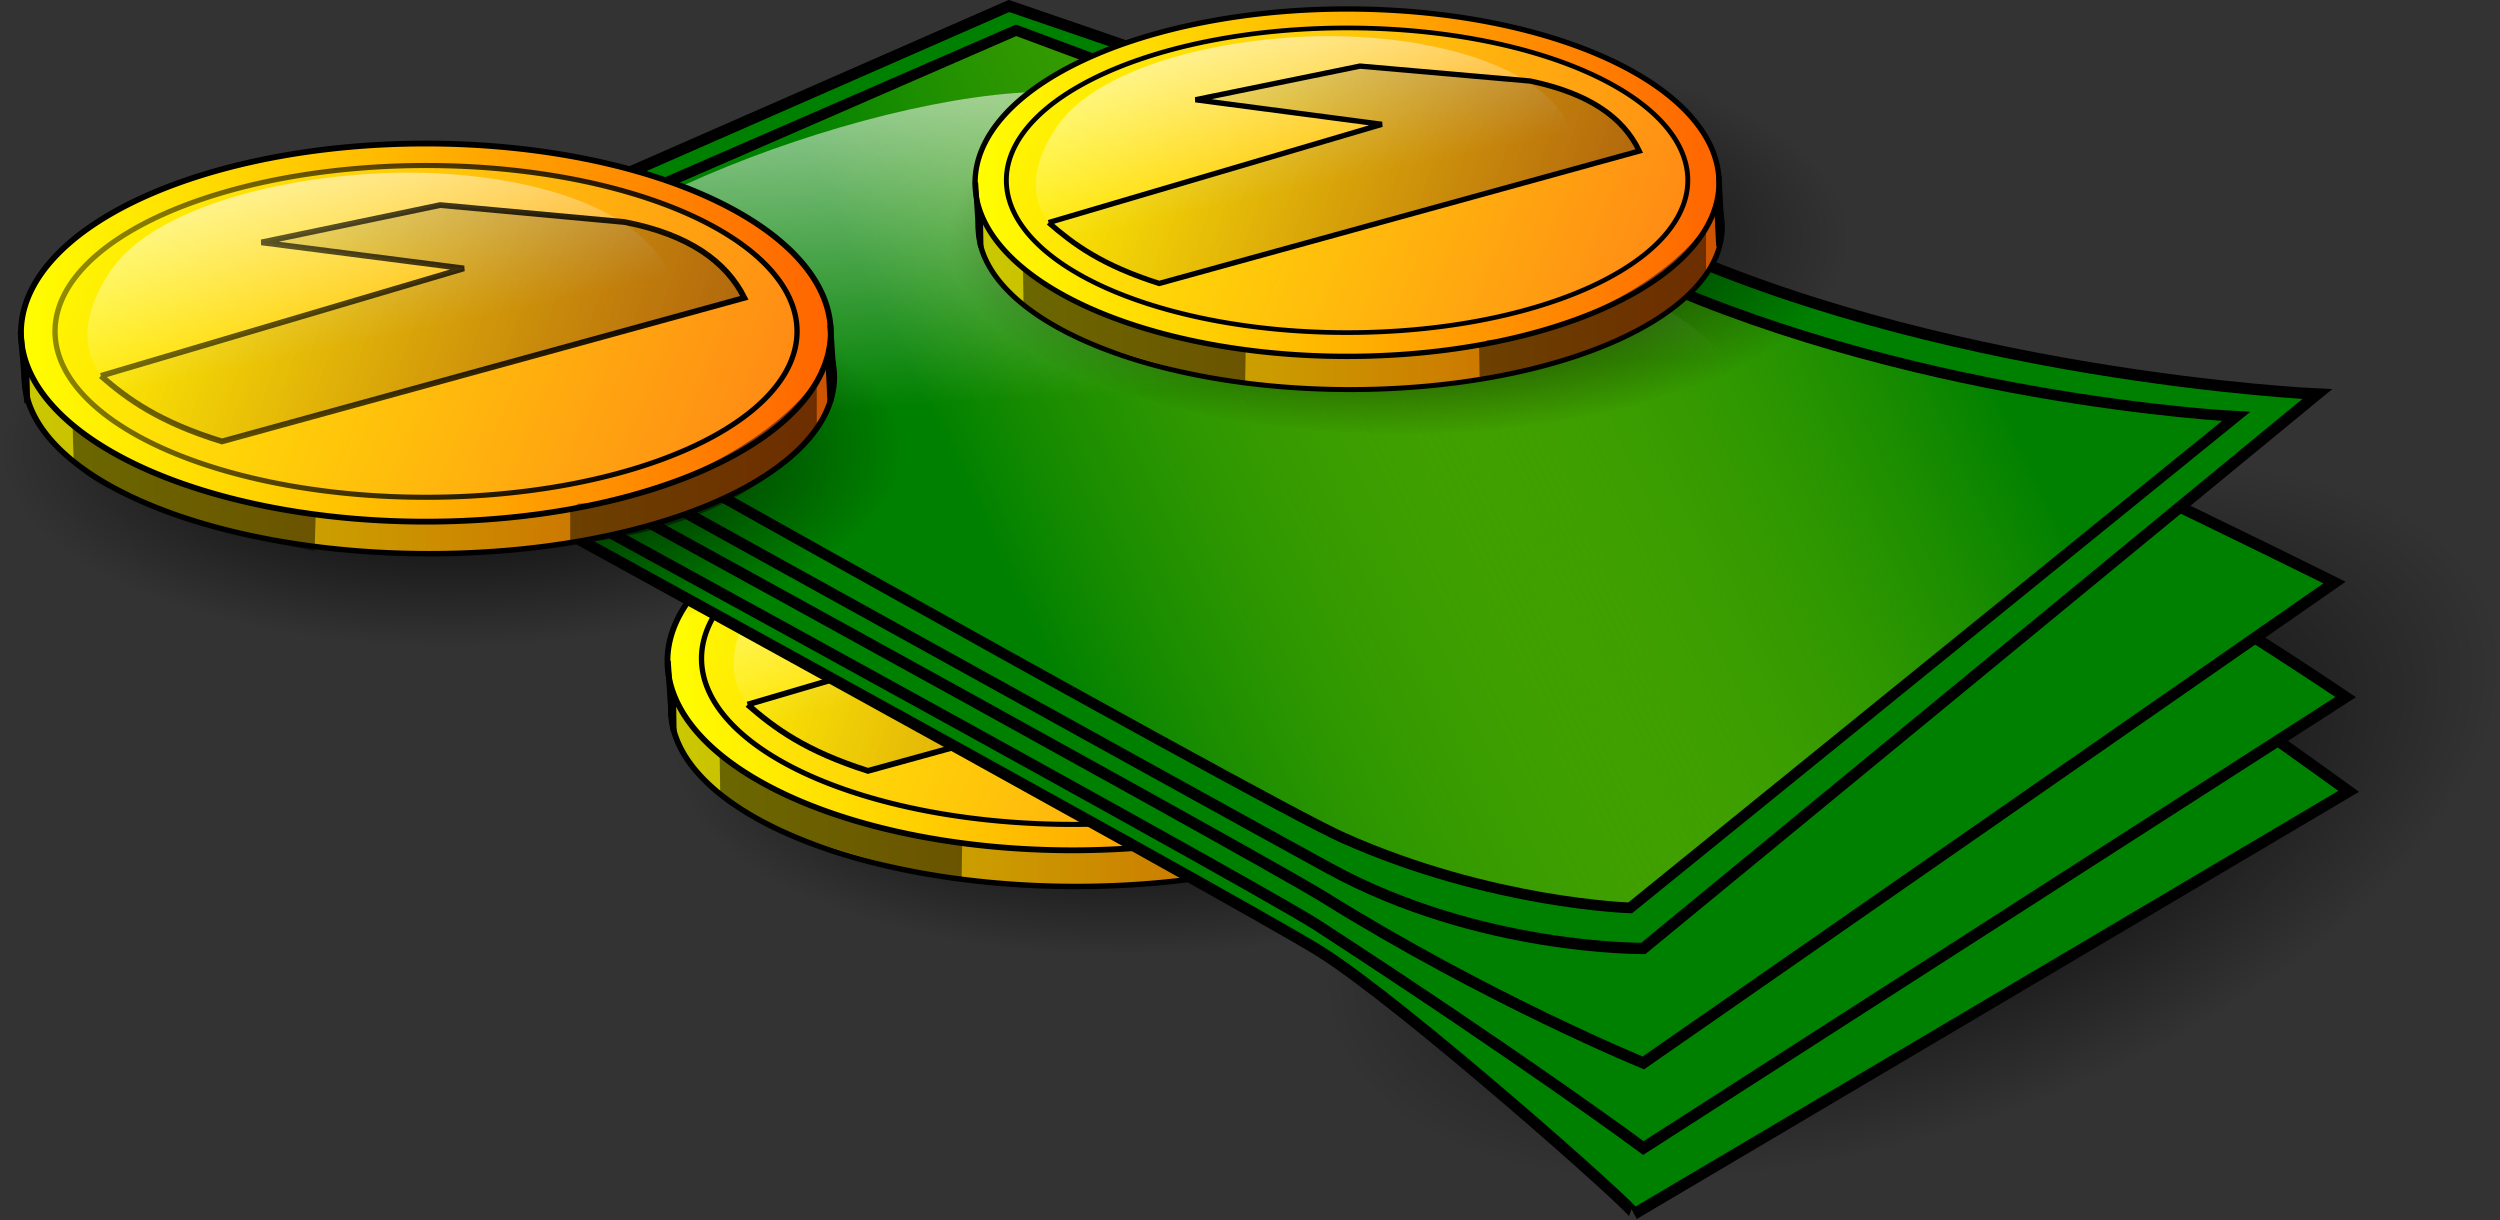 <?xml version="1.0" encoding="UTF-8" standalone="no"?>
<!-- Copyright 2017 mathsisfun.com -->
<svg xmlns="http://www.w3.org/2000/svg" xmlns:xlink="http://www.w3.org/1999/xlink" width="246.7" height="120.4" version="1.0">
<rect width="100%" height="100%" fill="#333333" stroke="none"/>
<defs>
<radialGradient id="id15" r="58.841" fx="179.05" fy="512.941" cx="179" cy="512.9" gradientTransform="matrix(1,0,0,0.361,0,328.018)" xlink:href="#id01" gradientUnits="userSpaceOnUse"/>
<linearGradient id="id07">
<stop offset="0" style="stop-color:green; stop-opacity:1;"/>
<stop offset="1" style="stop-color:yellow; stop-opacity:0;"/>
</linearGradient>
<linearGradient id="id08">
<stop offset="0" style="stop-color:black; stop-opacity:1;"/>
<stop offset="1" style="stop-color:black; stop-opacity:0;"/>
</linearGradient>
<linearGradient id="id01">
<stop offset="0" style="stop-color:black; stop-opacity:1;"/>
<stop offset="1" style="stop-color:black; stop-opacity:0;"/>
</linearGradient>
<linearGradient id="id02">
<stop offset="0" style="stop-color:black; stop-opacity:0.3;"/>
<stop offset="1" style="stop-color:black; stop-opacity:0;"/>
</linearGradient>
<linearGradient id="id03">
<stop offset="0" style="stop-color:white; stop-opacity:1;"/>
<stop offset="1" style="stop-color:white; stop-opacity:0;"/>
</linearGradient>
<linearGradient id="id04">
<stop offset="0" style="stop-color:#ff8915; stop-opacity:1;"/>
<stop offset="1" style="stop-color:yellow; stop-opacity:1;"/>
</linearGradient>
<linearGradient id="id05">
<stop offset="0" style="stop-color:#f60; stop-opacity:1;"/>
<stop offset="1" style="stop-color:yellow; stop-opacity:1;"/>
</linearGradient>
<linearGradient id="id06">
<stop offset="0" style="stop-color:#cd5200; stop-opacity:1;"/>
<stop offset="1" style="stop-color:#caca00; stop-opacity:1;"/>
</linearGradient>
<radialGradient id="id09" r="58.841" fx="179.05" fy="512.941" cx="179" cy="512.9" gradientTransform="matrix(1,0,0,0.361,0,328.018)" xlink:href="#id01" gradientUnits="userSpaceOnUse"/>
<linearGradient id="id10" xlink:href="#id06" x1="146.4" y1="578.1" x2="5.9" y2="577.4" gradientUnits="userSpaceOnUse"/>
<linearGradient id="id11" xlink:href="#id05" x1="144.6" y1="578.4" x2="5.9" y2="579.9" gradientUnits="userSpaceOnUse"/>
<linearGradient id="id12" xlink:href="#id04" x1="140.2" y1="605.5" x2="1" y2="551.7" gradientUnits="userSpaceOnUse"/>
<linearGradient id="id13" xlink:href="#id03" x1="69.8" y1="522.4" x2="81.1" y2="575.4" gradientUnits="userSpaceOnUse"/>
<linearGradient id="id14" xlink:href="#id02" x1="162.6" y1="585.5" x2="60.4" y2="555.1" gradientUnits="userSpaceOnUse"/>
<radialGradient id="id18" r="58.841" fx="179.05" fy="512.941" cx="179" cy="512.9" gradientTransform="matrix(1,0,0,0.361,0,328.018)" xlink:href="#id01" gradientUnits="userSpaceOnUse"/>
<linearGradient id="id19" xlink:href="#id06" x1="146.4" y1="578.1" x2="5.9" y2="577.4" gradientUnits="userSpaceOnUse"/>
<linearGradient id="id20" xlink:href="#id05" x1="144.6" y1="578.4" x2="5.9" y2="579.9" gradientUnits="userSpaceOnUse"/>
<linearGradient id="id21" xlink:href="#id04" x1="140.2" y1="605.5" x2="1" y2="551.7" gradientUnits="userSpaceOnUse"/>
<linearGradient id="id22" xlink:href="#id08" x1="115.4" y1="627.1" x2="-83" y2="550.7" gradientUnits="userSpaceOnUse"/>
<linearGradient id="id23" gradientTransform="matrix(0.514,0,0,0.514,169.538,181.198)" xlink:href="#id03" x1="69.8" y1="522.4" x2="81.1" y2="575.4" gradientUnits="userSpaceOnUse"/>
<linearGradient id="id24" gradientTransform="matrix(0.514,0,0,0.514,169.538,181.198)" xlink:href="#id02" x1="162.6" y1="585.5" x2="60.4" y2="555.1" gradientUnits="userSpaceOnUse"/>
<linearGradient id="id25" xlink:href="#id01" x1="248.4" y1="501.6" x2="141.1" y2="468.8" gradientUnits="userSpaceOnUse"/>
<radialGradient id="id26" r="58.841" fx="179.05" fy="512.941" cx="179" cy="512.9" gradientTransform="matrix(1,0,0,0.361,0,328.018)" xlink:href="#id01" gradientUnits="userSpaceOnUse"/>
<linearGradient id="id27" xlink:href="#id06" x1="146.4" y1="578.1" x2="5.9" y2="577.4" gradientUnits="userSpaceOnUse"/>
<linearGradient id="id28" xlink:href="#id05" x1="144.6" y1="578.4" x2="5.9" y2="579.9" gradientUnits="userSpaceOnUse"/>
<linearGradient id="id29" xlink:href="#id04" x1="140.2" y1="605.5" x2="1" y2="551.7" gradientUnits="userSpaceOnUse"/>
<linearGradient id="id30" xlink:href="#id03" x1="69.8" y1="522.4" x2="81.1" y2="575.4" gradientUnits="userSpaceOnUse"/>
<linearGradient id="id31" xlink:href="#id02" x1="162.6" y1="585.5" x2="60.4" y2="555.1" gradientUnits="userSpaceOnUse"/>
<linearGradient id="id17" gradientTransform="matrix(1.116,0,0,1.116,-198.014,-470.023)" xlink:href="#id03" x1="272.2" y1="419.5" x2="275.3" y2="467.5" gradientUnits="userSpaceOnUse"/>
<linearGradient id="id16" gradientTransform="matrix(1.116,0,0,1.116,-198.014,-470.023)" xlink:href="#id07" x1="266.7" y1="462.4" x2="345" y2="425.6" gradientUnits="userSpaceOnUse"/>
</defs>
<g transform="translate(-11.133,-12.111)">
<path transform="matrix(0.757,0,0,0.917,-13.333,-383.58)" style="fill:url(#id09);" d="M 237.9 512.9 A 58.8 21.2 0 1 1  120.2,512.9 A 58.8 21.2 0 1 1  237.9 512.9 z"/>
<g transform="matrix(0.574,0,0,0.574,50.978,-249.158)">
<path transform="matrix(1,0,0,0.935,39.52,34.954)" style="fill:url(#id10); stroke:black;" d="M 145.7 579.9 A 69.6 32.5 0 1 1  6.4,579.9 A 69.6 32.5 0 1 1  145.7 579.9 z"/>
<path transform="translate(38.929,-11.071)" style="fill:url(#id11); stroke:black;" d="M 145.7 579.9 A 69.6 32.5 0 1 1  6.4,579.9 A 69.6 32.5 0 1 1  145.7 579.9 z"/>
<path style="fill:none; stroke:black; stroke-width:1px;" d="M 45.4,568.8 L 46,577.9 L 46.4,580.9 L 46.3,574.3"/>
<path style="fill:none; stroke:black; stroke-width:1px;" d="M 184.6,567.5 L 185.1,576.7 L 184.6,580.7 L 184.2,572.8 L 184.1,572.8"/>
<path style="fill:black; fill-opacity:0.47; stroke-width:1px;" d="M 54.3,584.7 L 54.4,591.5 C 61.3,598.8 85.1,604.4 95.9,606.6 L 96,599.9 C 84.4,599.8 61.8,592.8 54.7,585.2"/>
<path style="fill:black; fill-opacity:0.47; stroke-width:1px;" d="M 139.7,599.3 L 139.8,605.3 C 145.6,604.7 168.7,602.3 182.2,585.8 L 182.2,576.9 C 173.6,589 152.5,598 141.3,598.3"/>
<path transform="matrix(0.916,0,0,0.877,45.323,59.805)" style="fill:url(#id12); stroke:black;" d="M 145.7 579.9 A 69.6 32.5 0 1 1  6.4,579.9 A 69.6 32.5 0 1 1  145.7 579.9 z"/>
<path style="fill:url(#id13); stroke-width:1px;" d="M 145.5,576.6 C 155.1,567 161.6,561.4 152.5,552.8 C 143.4,544.3 123.2,540.2 103.5,541.7 C 83.8,543.2 66.7,549.3 60.6,558.4 C 54.5,567.5 56.1,574.6 61.6,578.6 C 67.2,582.6 74.8,583.1 74.8,583.1"/>
<path style="fill:url(#id14); stroke:black; stroke-width:1px;" d="M 59.1,576.3 C 63.8,580.4 69.1,584.3 79.8,587.7 L 169.7,562.9 C 166.7,556.6 160.3,552.1 149.3,549.8 L 117.4,547 L 86.6,553.3 L 121.5,557.9 L 59.1,576.3"/>
</g>
<path transform="matrix(0.981,-0.327,0.335,1.404,-147.656,-568.804)" style="fill:url(#id15);" d="M 237.9 512.9 A 58.8 21.2 0 1 1  120.2,512.9 A 58.8 21.2 0 1 1  237.9 512.9 z"/>
<path style="fill:green; stroke:black; stroke-width:1.12px;" d="M 41.6,50.7 C 41.6,50.7 133.6,101.1 141.4,106 C 149.7,111.2 172.8,131.7 172.4,131.9 L 242.9,90.2 C 242.9,90.2 182,46.2 171.3,42.3 C 160.6,38.3 109.8,20.8 109.8,20.8 L 41.6,50.7 z "/>
<path style="fill:green; stroke:black; stroke-width:1.12px;" d="M 41.3,48.2 C 41.3,48.2 133.4,98.5 141.1,103.4 C 162,117 173.3,125.4 173.3,125.4 L 242.6,80.9 C 242.6,80.9 207.7,57.2 171,39.7 C 160.7,34.8 109.6,18.3 109.6,18.3 L 41.3,48.2 z "/>
<path style="fill:green; stroke:black; stroke-width:1.12px;" d="M 41.9,45.4 C 41.9,45.4 133.9,95.8 141.7,100.6 C 158.1,110.8 173.3,117 173.3,117 L 241.5,69.6 C 241.5,69.6 205.4,51.6 171.6,36.9 C 161.1,32.4 110.1,15.5 110.1,15.5 L 41.9,45.4 z "/>
<path style="fill:green; stroke:black; stroke-width:1.12px;" d="M 42.5,42.6 C 42.5,42.6 134.2,93.4 142.3,97.8 C 157.1,105.9 173.3,105.7 173.3,105.7 L 239.8,51 C 239.8,51 202,49.3 172.7,35.2 C 162.4,30.3 110.7,12.7 110.7,12.7 L 42.5,42.6 z "/>
<path style="fill:url(#id16); stroke:black; stroke-width:1.06px;" d="M 48.9,42.3 C 48.9,42.3 135.7,91.3 143.7,94.8 C 158.3,101.3 172,101.7 172,101.7 L 231.8,53.2 C 231.8,53.2 198.7,51.6 170.9,38.2 C 161.1,33.5 111.4,15.1 111.4,15.1 L 48.9,42.3 z "/>
<path style="fill:url(#id17); stroke-width:1px;" d="M 107,56.4 C 99.1,56.4 60.2,52.4 62.5,42.8 C 64.7,33.2 102,19.2 118.3,21.4 C 134.7,23.7 184.8,41.7 183.1,51.3 C 181.5,60.9 186,54.7 186,54.7"/>
<path transform="matrix(0.757,0,0,0.917,-79.867,-414.027)" style="fill:url(#id18);" d="M 237.9 512.9 A 58.8 21.2 0 1 1  120.2,512.9 A 58.8 21.2 0 1 1  237.9 512.9 z"/>
<g transform="matrix(1.116,0,0,1.116,-202.001,-483.579)">
<path transform="matrix(0.514,0,0,0.48,189.85,199.162)" style="fill:url(#id19); stroke:black;" d="M 145.7 579.9 A 69.6 32.5 0 1 1  6.4,579.9 A 69.6 32.5 0 1 1  145.7 579.9 z"/>
<path transform="matrix(0.514,0,0,0.514,189.545,175.507)" style="fill:url(#id20); stroke:black;" d="M 145.7 579.9 A 69.6 32.5 0 1 1  6.4,579.9 A 69.6 32.5 0 1 1  145.7 579.9 z"/>
<path style="fill:none; stroke:black; stroke-width:0.51px;" d="M 192.8,473.5 L 193.2,478.2 L 193.4,479.8 L 193.3,476.4"/>
<path style="fill:none; stroke:black; stroke-width:0.51px;" d="M 264.4,472.9 L 264.7,477.6 L 264.4,479.7 L 264.2,475.6 L 264.2,475.6"/>
<path style="fill:black; fill-opacity:0.47; stroke-width:1px;" d="M 197.4,481.7 L 197.5,485.2 C 201.1,489 213.3,491.8 218.8,492.9 L 218.9,489.5 C 212.9,489.5 201.3,485.9 197.6,481.9"/>
<path style="fill:black; fill-opacity:0.47; stroke-width:1px;" d="M 241.4,489.2 L 241.4,492.3 C 244.4,492 256.2,490.8 263.2,482.3 L 263.2,477.7 C 258.8,483.9 247.9,488.6 242.1,488.7"/>
<path transform="matrix(0.471,0,0,0.451,192.832,211.935)" style="fill:url(#id21); stroke:url(#id22);" d="M 145.7 579.9 A 69.6 32.5 0 1 1  6.4,579.9 A 69.6 32.5 0 1 1  145.7 579.9 z"/>
<path style="fill:url(#id23); stroke-width:1px;" d="M 244.3,477.5 C 249.2,472.6 252.6,469.7 247.9,465.3 C 243.3,460.9 232.9,458.8 222.8,459.6 C 212.6,460.4 203.8,463.5 200.7,468.2 C 197.6,472.9 198.4,476.5 201.2,478.6 C 204.1,480.7 208,480.9 208,480.9"/>
<path style="fill:url(#id24); stroke:url(#id25); stroke-width:0.51px;" d="M 199.9,477.4 C 202.3,479.5 205.1,481.5 210.6,483.2 L 256.8,470.5 C 255.2,467.3 251.9,464.9 246.2,463.8 L 229.9,462.3 L 214.1,465.6 L 232,467.9 L 199.9,477.4"/>
</g>
<path transform="matrix(0.757,0,0,0.917,13.732,-434.89)" style="fill:url(#id26);" d="M 237.9 512.9 A 58.8 21.2 0 1 1  120.2,512.9 A 58.8 21.2 0 1 1  237.9 512.9 z"/>
<g transform="matrix(0.527,0,0,0.527,83.465,-269.635)">
<path transform="matrix(1,0,0,0.935,39.52,34.954)" style="fill:url(#id27); stroke:black;" d="M 145.7 579.9 A 69.6 32.5 0 1 1  6.4,579.9 A 69.6 32.5 0 1 1  145.7 579.9 z"/>
<path transform="translate(38.929,-11.071)" style="fill:url(#id28); stroke:black;" d="M 145.7 579.9 A 69.6 32.5 0 1 1  6.4,579.9 A 69.6 32.5 0 1 1  145.7 579.9 z"/>
<path style="fill:none; stroke:black; stroke-width:1px;" d="M 45.4,568.8 L 46,577.9 L 46.4,580.9 L 46.3,574.3"/>
<path style="fill:none; stroke:black; stroke-width:1px;" d="M 184.6,567.5 L 185.1,576.7 L 184.6,580.7 L 184.2,572.8 L 184.1,572.8"/>
<path style="fill:black; fill-opacity:0.47; stroke-width:1px;" d="M 54.3,584.7 L 54.4,591.5 C 61.3,598.8 85.1,604.4 95.9,606.6 L 96,599.9 C 84.4,599.8 61.8,592.8 54.7,585.2"/>
<path style="fill:black; fill-opacity:0.47; stroke-width:1px;" d="M 139.7,599.3 L 139.8,605.3 C 145.6,604.7 168.7,602.3 182.2,585.8 L 182.2,576.9 C 173.6,589 152.5,598 141.3,598.3"/>
<path transform="matrix(0.916,0,0,0.877,45.323,59.805)" style="fill:url(#id29); stroke:black;" d="M 145.7 579.9 A 69.6 32.5 0 1 1  6.4,579.9 A 69.6 32.5 0 1 1  145.7 579.9 z"/>
<path style="fill:url(#id30); stroke-width:1px;" d="M 145.5,576.6 C 155.1,567 161.6,561.4 152.5,552.8 C 143.4,544.3 123.2,540.2 103.5,541.7 C 83.8,543.2 66.7,549.3 60.6,558.4 C 54.5,567.5 56.1,574.6 61.6,578.6 C 67.2,582.6 74.8,583.1 74.8,583.1"/>
<path style="fill:url(#id31); stroke:black; stroke-width:1px;" d="M 59.1,576.3 C 63.8,580.4 69.1,584.3 79.8,587.7 L 169.7,562.9 C 166.7,556.6 160.3,552.1 149.3,549.8 L 117.4,547 L 86.6,553.3 L 121.5,557.9 L 59.1,576.3"/>
</g>
</g>
</svg>
